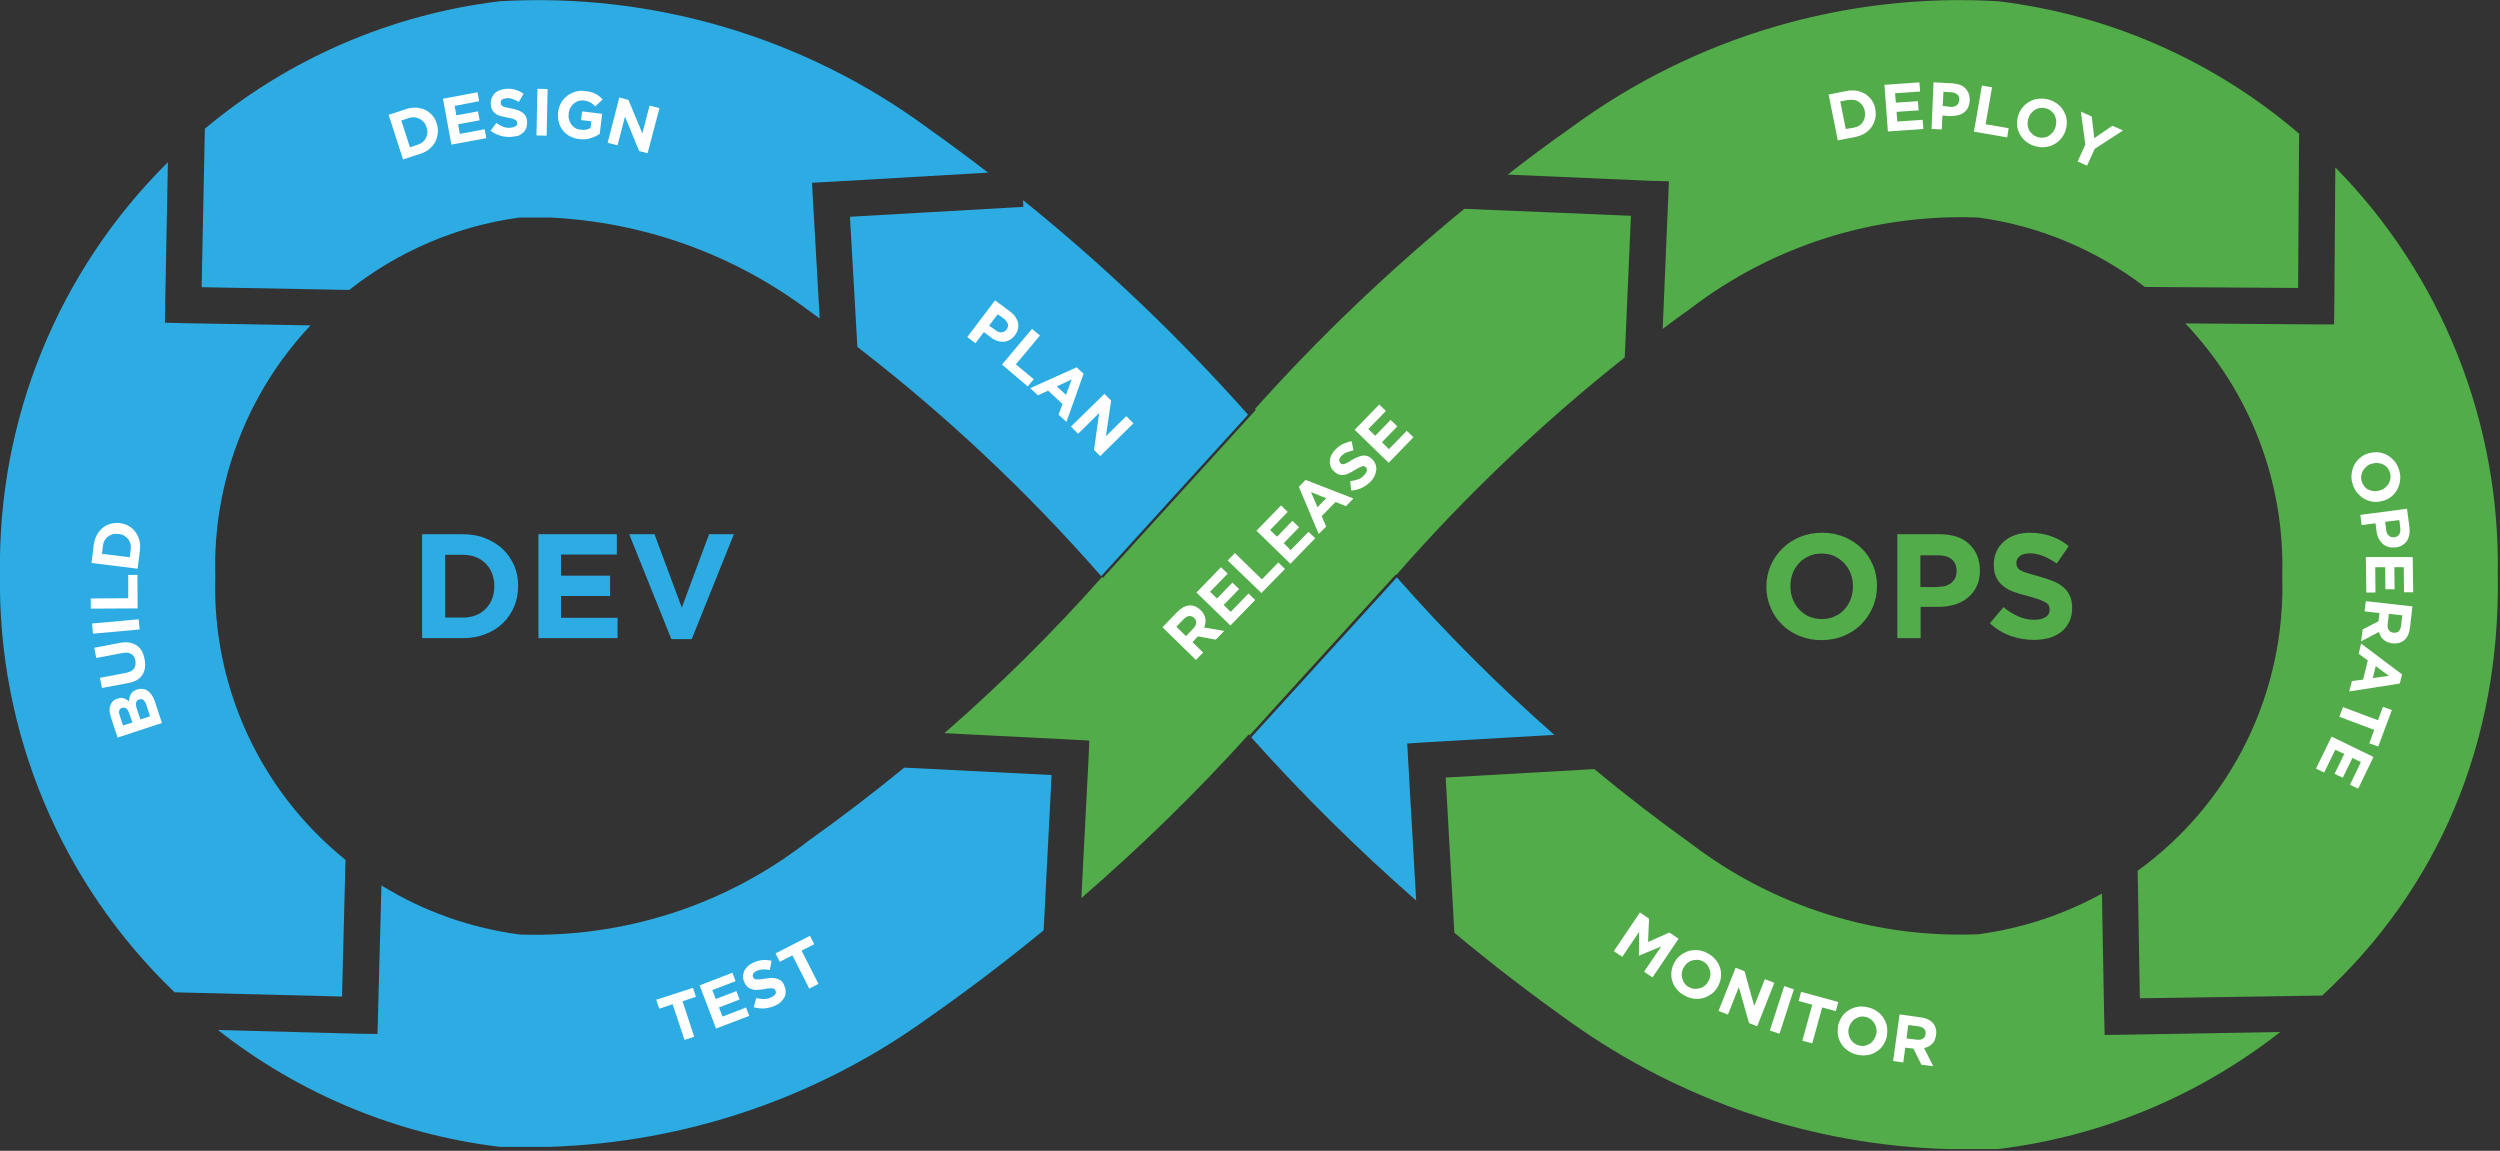 <?xml version="1.0" encoding="utf-8"?>
<!-- Generator: Adobe Illustrator 23.0.2, SVG Export Plug-In . SVG Version: 6.00 Build 0)  -->
<svg version="1.1" id="Layer_1" xmlns="http://www.w3.org/2000/svg" xmlns:xlink="http://www.w3.org/1999/xlink" x="0px" y="0px"
	 viewBox="0 0 1008 464" style="enable-background:new 0 0 1008 464;" xml:space="preserve">
<rect x="0" y="0" width="1008" height="464" fill="#333333" stroke="none"/>
<style type="text/css">
	.st0{fill:#51AC49;}
	.st1{fill:#2CACE2;}
	.st2{enable-background:new    ;}
	.st3{fill:#FFFFFF;}
</style>
<title>CXIL Infinity Wheel 2018 v2</title>
<path class="st0" d="M672.9,73.1l-0.3,7.3l-2.2,52.2c3.7-2.8,7.4-5.5,11.2-8.2c33.2-25.4,74.2-38.3,116-36.7
	c24.5,3.3,47.6,13,67.2,28l61.8,0.4l0.4-62.2c-34.3-29.4-76.5-48-121.4-53.4c-61.6-3.6-122.5,14.4-172.2,51
	c-8.7,6.1-17.2,12.4-25.5,18.9l57.7,2.5L672.9,73.1z"/>
<path class="st0" d="M936.3,401.4c46.8-43.1,72-102,70.8-170c1-61.2-22.6-120.3-65.5-163.9l-0.4,56l-0.1,7.3h-7.3l-52.7-0.4
	c26.1,27.4,40.2,64,39.1,101.8c1.5,46.8-20.3,91.4-58.3,118.9l0.9,51.4"/>
<path class="st0" d="M855.9,417.2l-7.3,0.1l-0.2-7.3l-0.9-49.7c-15.5,8.5-32.4,14.1-49.9,16.4c-41.8,1.7-82.8-11.3-116-36.7
	c-13.3-9.5-26.2-19.5-38.8-29.9l-59.9,3.4l3.5,62.6c15.1,12.6,30.7,24.6,46.8,36c44.5,31.8,97.6,49.7,152.3,51.2h20.1
	c41.5-5,80.9-21.4,113.8-47.2L855.9,417.2z"/>
<path class="st1" d="M81.3,115.8l59.5,1.1c19.9-15.7,43.6-25.8,68.7-29.2h11.9c37.6,1.7,73.9,14.6,104.1,37.1c1.7,1.2,3.3,2.4,5,3.6
	L327.8,81l-0.4-7.3l7.3-0.4l63.7-3.7c-8.1-6.2-16.2-12.2-24.5-18.1c-49.8-36.6-110.8-54.6-172.4-51c-43.8,5.3-85.1,23.1-118.9,51.4
	L81.3,115.8z"/>
<path class="st1" d="M137.9,401.8l1.4-55.1c-34.5-27.8-53.9-70.1-52.5-114.4c-1.1-37.4,12.7-73.8,38.4-101.1l-51.4-0.9l-7.3-0.2
	l0.1-7.3l1.1-57.4C23.4,109.3-1,169.2,0,231.5C-1,295,24.5,356.1,70.4,400.1L137.9,401.8z"/>
<path class="st1" d="M424,312.5l-59.4-3c-12.7,10.4-25.7,20.3-39,29.8c-33.1,25.7-74.1,38.9-116,37.5c-19.8-2.6-38.8-9.3-55.8-19.8
	l-1.4,52.6l-0.2,7.3l-7.3-0.1l-57-1.5c32.8,25.8,72.1,42.1,113.6,47.1h20.1c54.9-1.7,108.1-19.8,152.7-52c16-11.2,31.5-23,46.5-35.3
	L424,312.5z"/>
<path class="st1" d="M444,232.3l59.2-65.1c-27.8-31.3-58.1-60.2-90.7-86.5l0.1,2.7l-69.9,4l3,52.5
	C381.4,167.4,414.3,198.4,444,232.3z"/>
<path class="st1" d="M563.2,232.8l-58.7,64.5c20.8,23.3,43,45.2,66.5,65.8l-3.2-56l-0.4-7.3l7.3-0.5l52-3
	C604.2,276.5,583,255.3,563.2,232.8z"/>
<path class="st0" d="M590.4,84.2c-30.1,24.7-58.4,51.6-84.4,80.7l0.4,0.3L444.7,233l-0.4-0.3c-19.8,22.3-41,43.3-63.5,62.9l51.1,2.6
	l7.3,0.4l-0.3,7.3l-2.9,56.2c23.8-20.6,46.4-42.6,67.5-66l0.3,0.4l59-64.9l0.2,0.2c28-32,58.8-61.3,92.1-87.7l2.5-57.1L590.4,84.2z"
	/>
<g class="st2">
	<path class="st3" d="M47.4,297.4l-2.7-8.3c-0.7-2.1-0.7-3.8,0-5.2c0.5-1.1,1.4-1.8,2.6-2.2l0.1,0c0.5-0.2,1-0.3,1.4-0.3
		c0.4,0,0.8,0.1,1.2,0.2c0.4,0.1,0.7,0.3,1.1,0.5c0.3,0.2,0.6,0.4,0.9,0.7c0.1-1.2,0.3-2.2,0.8-3c0.5-0.8,1.3-1.4,2.5-1.8l0.1,0
		c0.8-0.3,1.6-0.3,2.3-0.2c0.7,0.1,1.4,0.4,2,0.8c0.6,0.5,1.1,1.1,1.6,1.8c0.5,0.8,0.9,1.6,1.2,2.6l2.8,8.5L47.4,297.4z M52.1,287.6
		c-0.3-0.9-0.7-1.5-1.1-1.9c-0.5-0.4-1-0.5-1.7-0.3l-0.1,0c-0.6,0.2-1,0.6-1.1,1.1c-0.2,0.5-0.1,1.2,0.2,2.1l1.3,3.9l3.8-1.2
		L52.1,287.6z M59,284.2c-0.3-0.9-0.7-1.5-1.1-1.9c-0.5-0.4-1-0.5-1.7-0.3l-0.1,0c-0.6,0.2-1,0.6-1.2,1.2c-0.2,0.6-0.1,1.4,0.2,2.4
		l1.5,4.5l3.9-1.3L59,284.2z"/>
</g>
<g class="st2">
	<path class="st3" d="M58.3,265.8c0.5,2.5,0.2,4.6-0.9,6.3c-1.1,1.7-3,2.8-5.7,3.3l-10.6,2l-0.8-4.1l10.5-2c1.5-0.3,2.6-0.9,3.2-1.7
		c0.6-0.9,0.8-1.9,0.6-3.2c-0.2-1.3-0.8-2.2-1.7-2.7c-0.9-0.6-2.1-0.7-3.5-0.4l-10.6,2l-0.8-4.1l10.4-2c1.4-0.3,2.7-0.3,3.8-0.1
		c1.1,0.2,2.1,0.6,2.9,1.1c0.8,0.6,1.5,1.3,2.1,2.3C57.7,263.5,58.1,264.6,58.3,265.8z"/>
</g>
<g class="st2">
	<path class="st3" d="M37.5,255.5l-0.4-4.1l18.8-1.7l0.4,4.1L37.5,255.5z"/>
</g>
<g class="st2">
	<path class="st3" d="M36.6,245.4l0-4.1l15.1-0.1l0-9.4l3.7,0l0.1,13.5L36.6,245.4z"/>
</g>
<g class="st2">
	<path class="st3" d="M36.9,227l0.9-7.3c0.2-1.5,0.6-2.8,1.2-3.9c0.6-1.2,1.4-2.1,2.3-2.9c0.9-0.8,2-1.3,3.2-1.7
		c1.2-0.3,2.4-0.4,3.7-0.3l0.1,0c1.3,0.2,2.5,0.5,3.6,1.2c1.1,0.6,2,1.4,2.7,2.4c0.7,1,1.3,2.1,1.6,3.4c0.3,1.3,0.4,2.6,0.2,4.1
		l-0.9,7.3L36.9,227z M52.7,221.6c0.1-0.8,0.1-1.6-0.1-2.3c-0.2-0.7-0.5-1.4-0.9-1.9c-0.4-0.5-1-1-1.6-1.4s-1.4-0.6-2.2-0.7l-0.1,0
		c-0.8-0.1-1.6-0.1-2.3,0.1c-0.7,0.2-1.4,0.5-1.9,0.9c-0.6,0.4-1,1-1.4,1.6s-0.6,1.4-0.7,2.2l-0.4,3.2l11.2,1.4L52.7,221.6z"/>
</g>
<g class="st2">
	<path class="st3" d="M156.7,46.3l7-2.3c1.4-0.5,2.8-0.6,4.1-0.6c1.3,0.1,2.5,0.4,3.6,0.9c1.1,0.5,2.1,1.3,2.9,2.2
		c0.8,0.9,1.4,2,1.8,3.3l0,0.1c0.4,1.3,0.6,2.5,0.4,3.8c-0.1,1.2-0.5,2.4-1,3.5c-0.6,1.1-1.4,2-2.4,2.9c-1,0.8-2.2,1.5-3.6,1.9
		l-7,2.3L156.7,46.3z M168.3,58.4c0.8-0.3,1.5-0.6,2.1-1.1c0.6-0.5,1-1,1.3-1.6c0.3-0.6,0.5-1.3,0.6-2s0-1.5-0.3-2.3l0-0.1
		c-0.3-0.8-0.6-1.5-1.1-2c-0.5-0.6-1-1-1.7-1.4c-0.6-0.3-1.3-0.5-2.1-0.6c-0.8-0.1-1.5,0.1-2.3,0.3l-3,1l3.5,10.8L168.3,58.4z"/>
</g>
<g class="st2">
	<path class="st3" d="M178.6,39.8l13.9-2.6l0.7,3.6l-9.9,1.9l0.7,3.8l8.7-1.6l0.7,3.6l-8.7,1.6l0.7,3.9l10-1.9l0.7,3.6L182,58.3
		L178.6,39.8z"/>
</g>
<g class="st2">
	<path class="st3" d="M206,55.2c-1.4,0.1-2.9-0.1-4.3-0.5c-1.4-0.4-2.7-1.1-3.9-2l2.3-3.1c0.9,0.6,1.8,1.1,2.8,1.5
		c0.9,0.4,1.9,0.5,3,0.4c0.9-0.1,1.5-0.3,2-0.6c0.5-0.3,0.7-0.8,0.6-1.3l0-0.1c0-0.3-0.1-0.5-0.2-0.7c-0.1-0.2-0.3-0.4-0.6-0.5
		c-0.3-0.2-0.7-0.3-1.2-0.5c-0.5-0.1-1.2-0.3-2-0.4c-1-0.2-1.8-0.4-2.6-0.6c-0.8-0.2-1.5-0.5-2-0.9c-0.6-0.4-1-0.9-1.4-1.5
		s-0.5-1.4-0.6-2.3l0-0.1c-0.1-0.9,0.1-1.6,0.3-2.4c0.3-0.7,0.7-1.3,1.2-1.9c0.5-0.5,1.2-1,2-1.3c0.8-0.3,1.7-0.5,2.6-0.6
		c1.4-0.1,2.7,0,3.8,0.4c1.2,0.3,2.3,0.9,3.3,1.6l-1.9,3.3c-0.9-0.5-1.7-0.9-2.6-1.2c-0.8-0.3-1.6-0.4-2.4-0.3
		c-0.8,0.1-1.4,0.2-1.8,0.6c-0.4,0.3-0.6,0.7-0.5,1.2l0,0.1c0,0.3,0.1,0.6,0.2,0.8c0.1,0.2,0.4,0.4,0.7,0.6c0.3,0.2,0.7,0.3,1.3,0.4
		c0.5,0.1,1.2,0.3,2,0.4c1,0.2,1.8,0.4,2.6,0.7c0.8,0.3,1.4,0.6,2,1c0.5,0.4,1,0.9,1.3,1.5c0.3,0.6,0.5,1.3,0.5,2.1l0,0.1
		c0.1,0.9-0.1,1.8-0.3,2.5c-0.3,0.7-0.7,1.4-1.3,1.9c-0.6,0.5-1.3,1-2.1,1.3C208,54.9,207,55.1,206,55.2z"/>
</g>
<g class="st2">
	<path class="st3" d="M216.7,35.8l4.1,0.1l-0.4,18.8l-4.1-0.1L216.7,35.8z"/>
</g>
<g class="st2">
	<path class="st3" d="M233.6,56.1c-1.5-0.2-2.8-0.6-3.9-1.2c-1.1-0.6-2.1-1.4-2.8-2.4c-0.8-1-1.3-2-1.6-3.3
		c-0.3-1.2-0.4-2.5-0.3-3.9l0-0.1c0.2-1.3,0.6-2.5,1.2-3.7c0.6-1.1,1.4-2,2.4-2.8s2.1-1.3,3.3-1.7c1.3-0.4,2.6-0.5,4-0.3
		c0.8,0.1,1.6,0.3,2.3,0.4c0.7,0.2,1.3,0.4,1.8,0.7c0.6,0.3,1.1,0.6,1.6,1c0.5,0.4,0.9,0.8,1.4,1.3l-3,2.8c-0.3-0.3-0.6-0.7-1-0.9
		c-0.3-0.3-0.7-0.5-1-0.7c-0.4-0.2-0.8-0.4-1.2-0.5s-0.9-0.2-1.4-0.3c-0.7-0.1-1.5,0-2.1,0.2c-0.7,0.2-1.3,0.6-1.9,1
		c-0.6,0.5-1,1-1.4,1.7c-0.4,0.7-0.6,1.4-0.7,2.2l0,0.1c-0.1,0.9-0.1,1.7,0.1,2.4c0.2,0.8,0.5,1.4,0.9,2c0.4,0.6,1,1.1,1.6,1.5
		c0.6,0.4,1.4,0.6,2.2,0.7c1.5,0.2,2.9,0,4-0.7l0.3-2.7l-4.1-0.5l0.4-3.5l8.1,1l-1,8.1c-1.1,0.7-2.3,1.3-3.7,1.7
		C236.9,56.2,235.3,56.3,233.6,56.1z"/>
</g>
<g class="st2">
	<path class="st3" d="M249.7,39.3l3.7,1l5.6,13.5l2.9-11.2l4,1l-4.8,18.2l-3.4-0.9L252,47l-3,11.6l-4-1L249.7,39.3z"/>
</g>
<g class="st2">
	<path class="st3" d="M401.2,121.1l6.2,4.6c0.9,0.7,1.6,1.4,2.1,2.2c0.5,0.8,0.9,1.6,1,2.4c0.2,0.8,0.1,1.7-0.1,2.5
		c-0.2,0.8-0.6,1.6-1.2,2.4l0,0c-0.7,0.9-1.4,1.5-2.2,1.9c-0.8,0.4-1.7,0.7-2.5,0.7c-0.9,0-1.8-0.1-2.7-0.5
		c-0.9-0.3-1.8-0.8-2.6-1.5l-2.5-1.9l-3.4,4.5l-3.3-2.5L401.2,121.1z M401.5,133.2c0.8,0.6,1.6,0.9,2.4,0.8c0.8-0.1,1.4-0.5,1.9-1.1
		l0,0c0.6-0.7,0.7-1.5,0.6-2.2c-0.2-0.7-0.7-1.4-1.5-2.1l-2.6-1.9l-3.5,4.6L401.5,133.2z"/>
</g>
<g class="st2">
	<path class="st3" d="M416.1,132.6l3.2,2.7l-9.7,11.6l7.2,6l-2.4,2.9L404,147L416.1,132.6z"/>
</g>
<g class="st2">
	<path class="st3" d="M434.1,148.1l2.8,2.6l-6.9,19.4l-3.2-2.9l1.6-4.3l-5.8-5.4l-4.1,1.9l-3.1-2.9L434.1,148.1z M429.8,159.2
		l2.3-6.2l-6,2.8L429.8,159.2z"/>
</g>
<g class="st2">
	<path class="st3" d="M445.3,158.8l2.7,2.7l-2.1,14.4l8.2-8.1l2.9,2.9l-13.4,13.2l-2.5-2.5l2.1-14.9l-8.5,8.4l-2.9-2.9L445.3,158.8z
		"/>
</g>
<g class="st2">
	<path class="st3" d="M737.3,38.1l7.2-1.4c1.4-0.3,2.8-0.3,4.1-0.1c1.3,0.2,2.5,0.7,3.5,1.3c1,0.7,1.9,1.5,2.6,2.5
		c0.7,1,1.2,2.2,1.4,3.5l0,0.1c0.3,1.3,0.3,2.6,0,3.8c-0.3,1.2-0.7,2.3-1.4,3.3c-0.7,1-1.6,1.9-2.7,2.6c-1.1,0.7-2.4,1.2-3.8,1.5
		l-7.2,1.4L737.3,38.1z M747.4,51.5c0.8-0.2,1.6-0.4,2.2-0.8c0.6-0.4,1.1-0.9,1.5-1.5c0.4-0.6,0.6-1.2,0.8-2c0.1-0.7,0.1-1.5,0-2.3
		l0-0.1c-0.2-0.8-0.4-1.5-0.9-2.2c-0.4-0.6-0.9-1.1-1.5-1.5c-0.6-0.4-1.2-0.7-2-0.8s-1.5-0.1-2.4,0l-3.1,0.6l2.2,11.1L747.4,51.5z"
		/>
</g>
<g class="st2">
	<path class="st3" d="M759.8,34.2l14.1-1l0.3,3.7l-10.1,0.7l0.3,3.8l8.9-0.6l0.3,3.7l-8.9,0.6l0.3,3.9l10.2-0.7l0.3,3.7l-14.3,1
		L759.8,34.2z"/>
</g>
<g class="st2">
	<path class="st3" d="M779.6,33.2l7.7,0.4c1.1,0.1,2.1,0.3,3,0.6c0.9,0.4,1.6,0.8,2.2,1.5c0.6,0.6,1,1.3,1.3,2.1
		c0.3,0.8,0.4,1.7,0.4,2.7l0,0.1c-0.1,1.1-0.3,2-0.7,2.8c-0.4,0.8-1,1.5-1.7,2c-0.7,0.5-1.5,0.9-2.5,1.1c-0.9,0.2-1.9,0.3-3,0.3
		l-3.1-0.2l-0.3,5.6l-4.1-0.2L779.6,33.2z M786.5,43.1c1,0.1,1.9-0.2,2.5-0.7s0.9-1.2,1-2l0-0.1c0-0.9-0.2-1.7-0.8-2.2
		s-1.4-0.8-2.4-0.9l-3.2-0.2l-0.3,5.7L786.5,43.1z"/>
</g>
<g class="st2">
	<path class="st3" d="M799.1,34.5l4.1,0.7l-2.6,14.9l9.3,1.6l-0.6,3.7l-13.4-2.3L799.1,34.5z"/>
</g>
<g class="st2">
	<path class="st3" d="M820.4,58.9c-1.4-0.4-2.6-1.1-3.6-1.9c-1-0.8-1.8-1.8-2.4-2.9c-0.6-1.1-1-2.3-1.1-3.5c-0.1-1.3,0-2.6,0.4-3.8
		l0-0.1c0.4-1.3,1-2.4,1.8-3.4c0.8-1,1.8-1.8,2.9-2.4s2.3-1,3.7-1.1c1.3-0.1,2.7,0,4.1,0.4c1.4,0.4,2.6,1.1,3.6,1.9
		c1,0.8,1.8,1.8,2.4,2.9c0.6,1.1,1,2.3,1.1,3.5c0.1,1.3,0,2.6-0.4,3.8l0,0.1c-0.4,1.3-1,2.4-1.8,3.4c-0.8,1-1.8,1.8-2.9,2.4
		c-1.1,0.6-2.3,1-3.7,1.1C823.2,59.5,821.8,59.3,820.4,58.9z M821.6,55.3c0.8,0.2,1.6,0.3,2.3,0.2c0.8-0.1,1.5-0.3,2.1-0.7
		s1.2-0.9,1.7-1.5s0.8-1.3,1.1-2.1l0-0.1c0.2-0.8,0.3-1.5,0.3-2.3c-0.1-0.8-0.3-1.5-0.6-2.2c-0.3-0.7-0.8-1.2-1.4-1.8
		c-0.6-0.5-1.3-0.9-2.1-1.1c-0.8-0.2-1.6-0.3-2.3-0.2c-0.8,0.1-1.4,0.3-2.1,0.7c-0.6,0.4-1.2,0.9-1.7,1.5c-0.5,0.6-0.8,1.3-1.1,2.1
		l0,0.1c-0.2,0.8-0.3,1.5-0.3,2.3c0.1,0.8,0.3,1.5,0.6,2.2c0.3,0.7,0.8,1.2,1.4,1.7C820.1,54.7,820.8,55,821.6,55.3z"/>
</g>
<g class="st2">
	<path class="st3" d="M840.8,58.3L839,45l4.4,2l1,8.7l7.3-5l4.3,1.9L844.6,60l-3.1,6.8l-3.8-1.7L840.8,58.3z"/>
</g>
<g class="st2">
	<path class="st3" d="M948.5,194.9c-0.4-1.4-0.5-2.8-0.3-4.1c0.2-1.3,0.6-2.5,1.2-3.6s1.4-2,2.4-2.8c1-0.8,2.2-1.4,3.5-1.7l0.1,0
		c1.3-0.4,2.6-0.4,3.8-0.3c1.3,0.2,2.4,0.6,3.5,1.2c1.1,0.6,2,1.5,2.9,2.5c0.8,1,1.4,2.3,1.8,3.7c0.4,1.4,0.5,2.8,0.3,4.1
		c-0.2,1.3-0.6,2.5-1.2,3.6c-0.6,1.1-1.4,2-2.4,2.8c-1,0.8-2.2,1.4-3.5,1.7l-0.1,0c-1.3,0.4-2.6,0.4-3.8,0.3
		c-1.3-0.2-2.4-0.6-3.5-1.2c-1.1-0.6-2-1.5-2.9-2.5C949.5,197.5,948.9,196.3,948.5,194.9z M952.2,193.9c0.2,0.8,0.6,1.5,1,2.1
		c0.5,0.6,1,1.1,1.7,1.4c0.6,0.3,1.4,0.5,2.1,0.6c0.8,0.1,1.5,0,2.3-0.2l0.1,0c0.8-0.2,1.5-0.5,2.1-1c0.6-0.5,1.1-1,1.5-1.6
		c0.4-0.6,0.6-1.3,0.8-2.1c0.1-0.8,0.1-1.5-0.1-2.3c-0.2-0.8-0.6-1.5-1-2.1c-0.5-0.6-1-1-1.7-1.4c-0.6-0.3-1.4-0.5-2.1-0.6
		c-0.8-0.1-1.5,0-2.3,0.2l-0.1,0c-0.8,0.2-1.5,0.5-2.1,1s-1.1,1-1.5,1.6s-0.6,1.3-0.8,2.1C951.9,192.4,952,193.1,952.2,193.9z"/>
</g>
<g class="st2">
	<path class="st3" d="M970.5,205.1l1,7.6c0.1,1.1,0.1,2.1-0.1,3.1c-0.2,0.9-0.5,1.7-1,2.4c-0.5,0.7-1.1,1.2-1.9,1.7
		s-1.6,0.7-2.6,0.8l-0.1,0c-1.1,0.1-2.1,0.1-2.9-0.2c-0.9-0.3-1.6-0.7-2.3-1.3c-0.6-0.6-1.2-1.4-1.6-2.2c-0.4-0.9-0.7-1.8-0.8-2.9
		l-0.4-3.1l-5.6,0.7l-0.5-4.1L970.5,205.1z M962.1,213.7c0.1,1,0.5,1.8,1.1,2.3c0.6,0.5,1.3,0.7,2.1,0.6l0.1,0
		c0.9-0.1,1.6-0.5,2-1.2c0.4-0.7,0.5-1.5,0.4-2.5l-0.4-3.2l-5.7,0.7L962.1,213.7z"/>
</g>
<g class="st2">
	<path class="st3" d="M972.8,224.6l0.2,14.2l-3.7,0l-0.1-10.1l-3.8,0l0.1,8.9l-3.7,0l-0.1-8.9l-4,0l0.1,10.2l-3.7,0l-0.2-14.3
		L972.8,224.6z"/>
</g>
<g class="st2">
	<path class="st3" d="M972.7,244.5l-1,8.6c-0.3,2.4-1.1,4.1-2.5,5.2c-1.2,0.9-2.7,1.3-4.5,1.1l-0.1,0c-1.5-0.2-2.7-0.7-3.6-1.5
		c-0.9-0.8-1.5-1.9-1.8-3.1l-7.2,3.8l0.6-4.8l6.4-3.3l0-0.1l0.4-3.2l-6-0.7l0.5-4.1L972.7,244.5z M962.7,251.7c-0.1,1,0,1.8,0.5,2.4
		c0.4,0.6,1,0.9,1.8,1l0.1,0c0.9,0.1,1.6-0.1,2.1-0.6c0.5-0.5,0.8-1.3,0.9-2.3l0.5-4.1l-5.4-0.6L962.7,251.7z"/>
</g>
<g class="st2">
	<path class="st3" d="M968.5,271.9l-0.9,3.7l-20.4,3.2l1.1-4.2l4.5-0.6l1.9-7.7l-3.7-2.7l1-4.1L968.5,271.9z M956.7,273.4l6.5-0.9
		l-5.3-3.9L956.7,273.4z"/>
</g>
<g class="st2">
	<path class="st3" d="M958.8,290.4l2-5.4l3.6,1.3l-5.5,14.7l-3.6-1.3l2-5.4l-14.1-5.3l1.5-3.9L958.8,290.4z"/>
</g>
<g class="st2">
	<path class="st3" d="M957,305.2l-6.2,12.8l-3.3-1.6l4.4-9.1l-3.4-1.7l-3.9,8l-3.3-1.6l3.9-8l-3.6-1.7l-4.5,9.2l-3.3-1.6l6.3-12.9
		L957,305.2z"/>
</g>
<g class="st2">
	<path class="st3" d="M661.2,367.9l3.7,2.5l-0.4,9.4l8.6-3.8l3.7,2.5l-10.5,15.6l-3.4-2.3l6.9-10.2l-8.9,3.7l-0.1-0.1l0.1-9.5
		l-6.8,10.1l-3.4-2.3L661.2,367.9z"/>
</g>
<g class="st2">
	<path class="st3" d="M679.4,401.5c-1.3-0.7-2.4-1.5-3.2-2.5c-0.9-1-1.5-2.1-1.9-3.3c-0.4-1.2-0.5-2.4-0.4-3.7
		c0.1-1.3,0.5-2.5,1.1-3.7l0,0c0.6-1.2,1.4-2.2,2.4-3c1-0.8,2.1-1.4,3.3-1.8c1.2-0.4,2.5-0.5,3.8-0.4c1.3,0.1,2.6,0.5,3.9,1.2
		s2.4,1.5,3.2,2.5c0.9,1,1.5,2.1,1.9,3.3s0.5,2.4,0.4,3.7c-0.1,1.3-0.5,2.5-1.1,3.7l0,0c-0.6,1.2-1.4,2.2-2.4,3s-2.1,1.4-3.3,1.8
		c-1.2,0.4-2.5,0.5-3.8,0.4C682,402.6,680.6,402.2,679.4,401.5z M681.2,398.1c0.7,0.4,1.5,0.6,2.2,0.6c0.8,0,1.5-0.1,2.2-0.3
		s1.3-0.6,1.9-1.1c0.6-0.5,1-1.1,1.4-1.8l0,0c0.4-0.7,0.6-1.5,0.7-2.2c0.1-0.8,0-1.5-0.2-2.2c-0.2-0.7-0.6-1.4-1-2s-1.1-1.1-1.8-1.5
		c-0.8-0.4-1.5-0.6-2.3-0.6c-0.8,0-1.5,0.1-2.2,0.3s-1.3,0.6-1.9,1.1c-0.6,0.5-1,1.1-1.4,1.8l0,0c-0.4,0.7-0.6,1.5-0.7,2.2
		c-0.1,0.8,0,1.5,0.2,2.2c0.2,0.7,0.5,1.4,1,2C679.8,397.3,680.4,397.8,681.2,398.1z"/>
</g>
<g class="st2">
	<path class="st3" d="M699.8,390.2l3.6,1.4l3.9,14l4.3-10.8l3.8,1.5l-6.9,17.5l-3.3-1.3l-4.1-14.5l-4.4,11.1l-3.8-1.5L699.8,390.2z"
		/>
</g>
<g class="st2">
	<path class="st3" d="M719.4,397.6l3.9,1.3l-5.8,17.9l-3.9-1.3L719.4,397.6z"/>
</g>
<g class="st2">
	<path class="st3" d="M730.7,405.1l-5.5-1.5l1-3.7l15,4.1l-1,3.7l-5.5-1.5l-4,14.5l-4-1.1L730.7,405.1z"/>
</g>
<g class="st2">
	<path class="st3" d="M749,425.3c-1.4-0.3-2.7-0.8-3.8-1.6c-1.1-0.7-2-1.6-2.7-2.7s-1.2-2.2-1.4-3.4c-0.2-1.2-0.2-2.5,0-3.9l0-0.1
		c0.3-1.3,0.8-2.5,1.5-3.6s1.6-1.9,2.7-2.6s2.2-1.2,3.5-1.4c1.3-0.3,2.7-0.2,4.1,0.1c1.4,0.3,2.7,0.8,3.8,1.6c1.1,0.7,2,1.6,2.7,2.7
		s1.2,2.2,1.4,3.4c0.2,1.2,0.2,2.5,0,3.9l0,0.1c-0.3,1.3-0.8,2.5-1.5,3.6s-1.6,1.9-2.7,2.6c-1,0.7-2.2,1.2-3.5,1.4
		C751.8,425.6,750.4,425.6,749,425.3z M749.8,421.6c0.8,0.2,1.6,0.2,2.3,0c0.7-0.2,1.4-0.5,2-0.9c0.6-0.4,1.1-1,1.5-1.6
		c0.4-0.6,0.7-1.4,0.9-2.1l0-0.1c0.2-0.8,0.2-1.6,0-2.3c-0.1-0.8-0.4-1.5-0.8-2.1s-0.9-1.2-1.5-1.6c-0.6-0.4-1.3-0.8-2.1-0.9
		c-0.8-0.2-1.6-0.2-2.3,0c-0.7,0.2-1.4,0.5-2,0.9c-0.6,0.4-1.1,1-1.5,1.6c-0.4,0.6-0.7,1.4-0.9,2.1l0,0.1c-0.2,0.8-0.2,1.6,0,2.3
		c0.1,0.8,0.4,1.5,0.8,2.1s0.9,1.2,1.5,1.6C748.3,421.1,749,421.4,749.8,421.6z"/>
</g>
<g class="st2">
	<path class="st3" d="M765.9,409l8.5,1.2c2.4,0.3,4.1,1.2,5.2,2.6c0.9,1.2,1.3,2.7,1,4.5l0,0.1c-0.2,1.5-0.7,2.7-1.6,3.5
		c-0.9,0.9-1.9,1.4-3.2,1.7l3.7,7.3l-4.8-0.6l-3.2-6.5l-0.1,0l-3.2-0.4l-0.8,6l-4.1-0.6L765.9,409z M772.9,419.2
		c1,0.1,1.8,0,2.4-0.4c0.6-0.4,1-1,1.1-1.8l0-0.1c0.1-0.9-0.1-1.6-0.6-2.1s-1.3-0.8-2.3-1l-4.1-0.5l-0.7,5.4L772.9,419.2z"/>
</g>
<g class="st2">
	<path class="st3" d="M271.2,404.9l-5.4,1.8l-1.2-3.6l14.8-4.8l1.2,3.6l-5.4,1.8l4.7,14.3l-3.9,1.3L271.2,404.9z"/>
</g>
<g class="st2">
	<path class="st3" d="M282.1,397.3l13.2-5.1l1.3,3.4l-9.4,3.6l1.4,3.6l8.3-3.2l1.3,3.4l-8.3,3.2l1.4,3.7l9.5-3.7l1.3,3.4l-13.4,5.1
		L282.1,397.3z"/>
</g>
<g class="st2">
	<path class="st3" d="M312.5,405.5c-1.3,0.6-2.7,0.9-4.2,1.1c-1.5,0.1-2.9-0.1-4.4-0.5l1-3.7c1.1,0.3,2.1,0.4,3.1,0.4
		c1,0,2-0.2,3-0.7c0.8-0.4,1.3-0.8,1.6-1.2c0.3-0.5,0.3-1,0.1-1.5l0,0c-0.1-0.2-0.3-0.4-0.4-0.6c-0.2-0.1-0.4-0.2-0.8-0.3
		c-0.3,0-0.8-0.1-1.3,0c-0.5,0-1.2,0.1-2,0.3c-1,0.2-1.9,0.3-2.7,0.3c-0.8,0.1-1.6,0-2.2-0.2c-0.7-0.2-1.3-0.5-1.8-0.9
		c-0.5-0.5-1-1.1-1.4-2l0,0c-0.4-0.8-0.5-1.6-0.5-2.3c0-0.8,0.2-1.5,0.5-2.2c0.3-0.7,0.8-1.3,1.4-1.9c0.6-0.6,1.4-1.1,2.3-1.5
		c1.3-0.6,2.5-0.9,3.7-1c1.2-0.1,2.4,0,3.6,0.3l-0.7,3.7c-1-0.2-1.9-0.3-2.8-0.2c-0.9,0-1.7,0.2-2.4,0.5c-0.7,0.3-1.2,0.7-1.5,1.2
		c-0.2,0.5-0.3,0.9-0.1,1.3l0,0c0.1,0.3,0.3,0.5,0.5,0.7c0.2,0.2,0.5,0.3,0.8,0.3c0.4,0,0.8,0,1.4,0c0.6-0.1,1.2-0.2,2.1-0.3
		c1-0.2,1.9-0.2,2.7-0.3c0.8,0,1.5,0.1,2.2,0.3c0.6,0.2,1.2,0.5,1.7,0.9s0.9,1,1.2,1.8l0,0.1c0.4,0.8,0.6,1.7,0.6,2.5
		c0,0.8-0.2,1.6-0.5,2.2c-0.4,0.7-0.9,1.3-1.5,1.9C314.2,404.6,313.4,405.1,312.5,405.5z"/>
</g>
<g class="st2">
	<path class="st3" d="M319.5,385.2l-5.1,2.6l-1.7-3.4l13.9-7.1l1.7,3.4l-5.1,2.6l6.8,13.4l-3.7,1.9L319.5,385.2z"/>
</g>
<g class="st2">
	<path class="st3" d="M468.7,252.9l6-6.2c1.7-1.7,3.4-2.6,5.2-2.6c1.5,0,2.9,0.6,4.2,1.9l0,0c1.1,1.1,1.7,2.2,1.9,3.4s0,2.4-0.5,3.6
		l8.1,1.4l-3.4,3.5l-7.2-1.3l0,0l-2.2,2.3l4.3,4.2l-2.9,3L468.7,252.9z M481.2,253.3c0.7-0.7,1.1-1.5,1.1-2.2c0-0.7-0.2-1.4-0.8-1.9
		l0,0c-0.6-0.6-1.3-0.9-2.1-0.8s-1.4,0.5-2.2,1.3l-2.9,3l3.9,3.8L481.2,253.3z"/>
	<path class="st3" d="M482.4,238.9l9.9-10.2l2.7,2.6l-7.1,7.3l2.8,2.7l6.2-6.4l2.7,2.6l-6.2,6.4l2.8,2.8l7.2-7.4l2.7,2.6l-10,10.3
		L482.4,238.9z"/>
	<path class="st3" d="M495,226l2.9-3l10.9,10.6l6.6-6.8l2.7,2.6l-9.5,9.7L495,226z"/>
	<path class="st3" d="M506.6,214l9.9-10.2l2.7,2.6l-7.1,7.3l2.8,2.7l6.2-6.4l2.7,2.6l-6.2,6.4l2.8,2.8l7.2-7.4l2.7,2.6l-10,10.3
		L506.6,214z"/>
	<path class="st3" d="M523.7,196.3l2.7-2.8l19.3,7.5l-3,3.1l-4.2-1.7l-5.6,5.7l1.8,4.2l-3,3L523.7,196.3z M534.7,200.9l-6.1-2.5
		l2.6,6.1L534.7,200.9z"/>
	<path class="st3" d="M552.6,194.2c-1,1-2.2,1.9-3.5,2.5s-2.7,1-4.3,1.1l-0.4-3.8c1.1-0.1,2.1-0.4,3.1-0.7s1.8-0.9,2.5-1.7
		c0.6-0.6,1-1.2,1.1-1.8c0.1-0.6,0-1-0.4-1.4l0,0c-0.2-0.2-0.4-0.3-0.6-0.4c-0.2-0.1-0.5-0.1-0.8,0c-0.3,0.1-0.7,0.2-1.2,0.5
		c-0.5,0.2-1.1,0.6-1.8,1c-0.8,0.5-1.6,1-2.4,1.3c-0.7,0.4-1.5,0.6-2.1,0.7c-0.7,0.1-1.4,0-2-0.2c-0.7-0.2-1.3-0.7-2-1.3l0,0
		c-0.6-0.6-1.1-1.3-1.3-2c-0.3-0.7-0.4-1.5-0.3-2.2c0-0.8,0.2-1.5,0.6-2.3c0.4-0.8,0.9-1.5,1.6-2.2c1-1,2-1.8,3.1-2.3
		s2.3-0.9,3.5-1.1l0.7,3.7c-1,0.2-1.9,0.5-2.7,0.8c-0.8,0.3-1.5,0.8-2.1,1.4c-0.6,0.6-0.9,1.1-0.9,1.6c-0.1,0.5,0.1,0.9,0.4,1.3l0,0
		c0.2,0.2,0.5,0.4,0.7,0.4c0.2,0.1,0.5,0.1,0.9,0c0.3-0.1,0.8-0.3,1.2-0.5c0.5-0.3,1.1-0.6,1.8-1.1c0.8-0.5,1.6-0.9,2.4-1.2
		c0.7-0.3,1.5-0.5,2.1-0.6c0.7-0.1,1.3,0,1.9,0.2c0.6,0.2,1.2,0.6,1.8,1.2l0,0c0.7,0.7,1.2,1.4,1.4,2.1c0.3,0.8,0.4,1.5,0.3,2.3
		c-0.1,0.8-0.3,1.6-0.7,2.4C553.9,192.7,553.3,193.5,552.6,194.2z"/>
	<path class="st3" d="M546.2,173.3l9.9-10.2l2.7,2.6l-7.1,7.3l2.8,2.7l6.2-6.4l2.7,2.6l-6.2,6.4l2.8,2.8l7.2-7.4l2.7,2.6l-10,10.3
		L546.2,173.3z"/>
</g>
<g class="st2">
	<path class="st1" d="M170.2,215.4h16.4c3.3,0,6.3,0.5,9,1.6c2.7,1.1,5.1,2.5,7.1,4.4c2,1.9,3.5,4.1,4.6,6.6
		c1.1,2.5,1.6,5.3,1.6,8.2v0.1c0,3-0.5,5.7-1.6,8.3s-2.6,4.8-4.6,6.7s-4.3,3.4-7.1,4.4c-2.7,1.1-5.8,1.6-9,1.6h-16.4V215.4z
		 M186.6,249c1.9,0,3.6-0.3,5.2-0.9c1.6-0.6,2.9-1.5,4-2.6c1.1-1.1,2-2.4,2.6-4c0.6-1.5,0.9-3.2,0.9-5.1v-0.1c0-1.8-0.3-3.5-0.9-5.1
		c-0.6-1.6-1.5-2.9-2.6-4c-1.1-1.1-2.4-2-4-2.6c-1.6-0.6-3.3-0.9-5.2-0.9h-7.1V249H186.6z"/>
	<path class="st1" d="M217.1,215.4h31.6v8.2h-22.5v8.5H246v8.2h-19.8v8.8H249v8.2h-31.9V215.4z"/>
	<path class="st1" d="M253.7,215.4h10.2l11,29.6l11-29.6h10l-17,42.3h-8.2L253.7,215.4z"/>
</g>
<g class="st2">
	<path class="st0" d="M734.4,258.1c-3.2,0-6.2-0.6-8.9-1.7c-2.7-1.1-5.1-2.7-7-4.6c-2-1.9-3.5-4.2-4.6-6.8c-1.1-2.6-1.7-5.4-1.7-8.4
		v-0.1c0-3,0.6-5.8,1.7-8.4s2.7-4.9,4.7-6.9c2-2,4.3-3.5,7.1-4.7c2.7-1.1,5.7-1.7,9-1.7s6.2,0.6,8.9,1.7c2.7,1.1,5.1,2.7,7,4.6
		c2,1.9,3.5,4.2,4.6,6.8c1.1,2.6,1.6,5.4,1.6,8.4v0.1c0,3-0.6,5.8-1.7,8.4c-1.1,2.6-2.7,4.9-4.6,6.9c-2,2-4.3,3.5-7.1,4.7
		C740.6,257.5,737.7,258.1,734.4,258.1z M734.5,249.6c1.8,0,3.5-0.3,5.1-1c1.6-0.7,2.9-1.6,4-2.8c1.1-1.2,2-2.6,2.6-4.2
		s0.9-3.3,0.9-5.1v-0.1c0-1.8-0.3-3.5-0.9-5.1c-0.6-1.6-1.5-3-2.6-4.2s-2.5-2.1-4-2.9c-1.6-0.7-3.3-1-5.1-1c-1.9,0-3.6,0.3-5.1,1
		c-1.5,0.7-2.9,1.6-4,2.8c-1.1,1.2-2,2.6-2.6,4.2c-0.6,1.6-0.9,3.3-0.9,5.1v0.1c0,1.8,0.3,3.5,0.9,5.1c0.6,1.6,1.5,3,2.6,4.2
		c1.1,1.2,2.5,2.2,4,2.9C730.9,249.2,732.7,249.6,734.5,249.6z"/>
	<path class="st0" d="M765,215.4h17.2c2.5,0,4.8,0.4,6.8,1c2,0.7,3.7,1.7,5,3c1.4,1.3,2.4,2.8,3.2,4.6c0.7,1.8,1.1,3.8,1.1,5.9v0.1
		c0,2.4-0.4,4.6-1.3,6.4c-0.9,1.8-2.1,3.4-3.6,4.6c-1.5,1.2-3.3,2.2-5.4,2.8c-2.1,0.6-4.3,0.9-6.6,0.9h-7v12.6H765V215.4z
		 M781.6,236.6c2.3,0,4.1-0.6,5.4-1.8c1.3-1.2,1.9-2.7,1.9-4.5v-0.1c0-2.1-0.7-3.7-2-4.7c-1.3-1.1-3.2-1.6-5.5-1.6h-7.1v12.8H781.6z
		"/>
	<path class="st0" d="M820.1,258c-3.2,0-6.3-0.5-9.4-1.6s-5.9-2.8-8.4-5.1l5.5-6.5c1.9,1.6,3.9,2.8,5.9,3.7c2,0.9,4.2,1.4,6.6,1.4
		c1.9,0,3.4-0.4,4.5-1.1c1.1-0.7,1.6-1.7,1.6-2.9v-0.1c0-0.6-0.1-1.1-0.3-1.6c-0.2-0.5-0.6-0.9-1.3-1.3s-1.5-0.8-2.6-1.2
		c-1.1-0.4-2.5-0.8-4.3-1.3c-2.1-0.5-4.1-1.1-5.8-1.7c-1.7-0.6-3.2-1.4-4.4-2.4c-1.2-0.9-2.1-2.1-2.8-3.5c-0.7-1.4-1-3.1-1-5.2v-0.1
		c0-1.9,0.4-3.6,1.1-5.2c0.7-1.5,1.7-2.9,3-4c1.3-1.1,2.8-2,4.6-2.6c1.8-0.6,3.8-0.9,5.9-0.9c3.1,0,5.9,0.5,8.5,1.4
		c2.6,0.9,4.9,2.2,7.1,4l-4.8,7c-1.9-1.3-3.7-2.3-5.5-3c-1.8-0.7-3.6-1.1-5.4-1.1s-3.2,0.4-4,1.1c-0.9,0.7-1.4,1.6-1.4,2.6v0.1
		c0,0.7,0.1,1.3,0.4,1.8c0.3,0.5,0.7,1,1.4,1.3c0.7,0.4,1.6,0.8,2.8,1.1c1.2,0.4,2.7,0.8,4.5,1.3c2.1,0.6,4,1.2,5.7,1.9
		c1.7,0.7,3.1,1.5,4.2,2.5c1.1,1,2,2.1,2.6,3.5c0.6,1.3,0.9,2.9,0.9,4.7v0.1c0,2.1-0.4,3.9-1.1,5.5c-0.8,1.6-1.8,3-3.2,4.1
		c-1.4,1.1-3,1.9-4.8,2.5C824.5,257.7,822.4,258,820.1,258z"/>
</g>
</svg>
